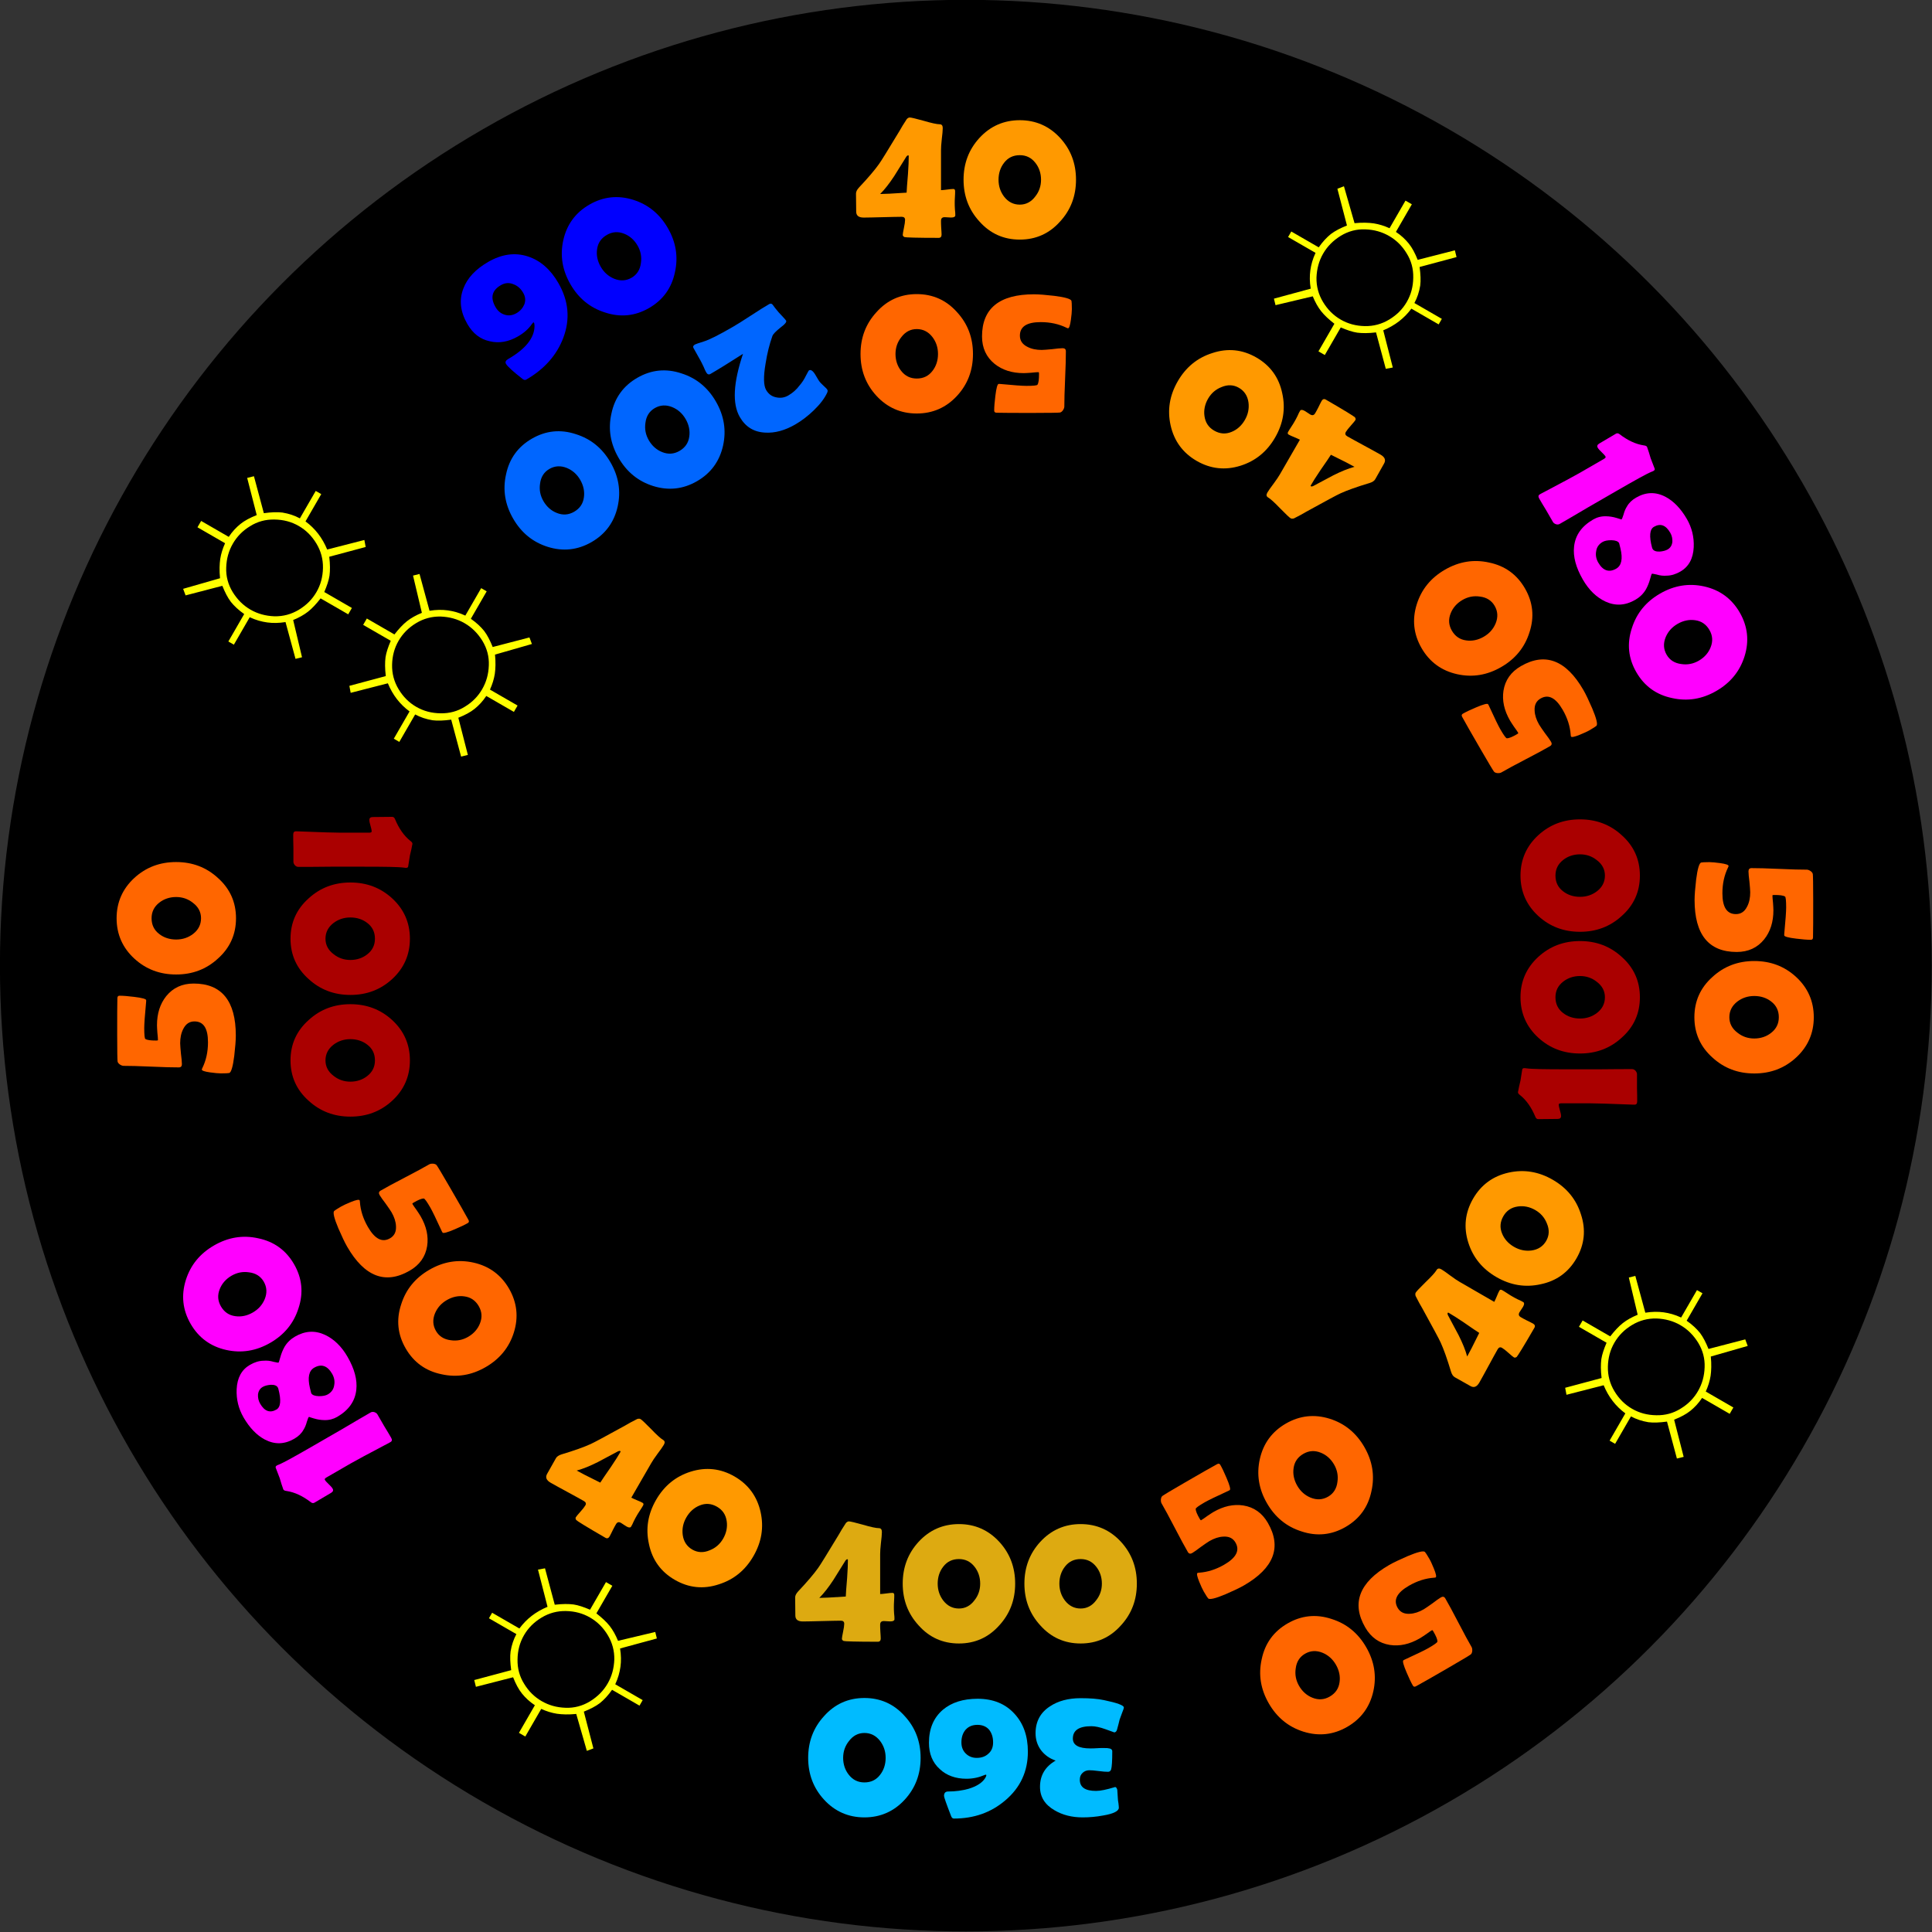<?xml version="1.0" encoding="UTF-8" standalone="no"?>
<!DOCTYPE svg PUBLIC "-//W3C//DTD SVG 1.1//EN" "http://www.w3.org/Graphics/SVG/1.1/DTD/svg11.dtd">
<svg width="100%" height="100%" viewBox="0 0 2000 2000" version="1.1" xmlns="http://www.w3.org/2000/svg" xmlns:xlink="http://www.w3.org/1999/xlink" xml:space="preserve" xmlns:serif="http://www.serif.com/" style="fill-rule:evenodd;clip-rule:evenodd;stroke-linejoin:round;stroke-miterlimit:2;">
    <rect x="0" y="0" width="2000" height="2000" fill="#333333" stroke="none"/>
    <g transform="matrix(1.998,0,0,1.987,-635.379,-768.402)">
        <ellipse cx="818.428" cy="889.792" rx="500.452" ry="503.162"/>
    </g>
    <g>
        <g transform="matrix(-0.866,0.5,-0.5,-0.866,1512.63,767.876)">
            <g transform="matrix(200,0,0,200,383.849,749.774)">
                <path d="M0.509,-0.139c-0,0.007 -0.001,0.019 -0.003,0.034c-0.001,0.015 -0.002,0.026 -0.002,0.034c-0,0.008 -0.001,0.066 -0.001,0.074c-0,0.008 -0.005,0.012 -0.016,0.012c-0.004,0 -0.019,-0.003 -0.046,-0.009c-0.03,-0.007 -0.085,-0.01 -0.166,-0.01c-0.025,0 -0.063,0.001 -0.113,0.004c-0.05,0.003 -0.087,0.004 -0.112,0.004c-0.008,0 -0.013,-0.004 -0.014,-0.012c-0.001,-0.011 -0.003,-0.027 -0.007,-0.049c-0.008,-0.033 -0.012,-0.052 -0.012,-0.057c-0,-0.007 0.013,-0.013 0.041,-0.016c0.032,-0.005 0.052,-0.01 0.061,-0.018c0.033,-0.028 0.067,-0.063 0.101,-0.105c0.044,-0.053 0.066,-0.093 0.066,-0.12c0,-0.023 -0.008,-0.043 -0.025,-0.058c-0.017,-0.016 -0.037,-0.024 -0.06,-0.024c-0.026,-0 -0.052,0.005 -0.077,0.016c-0.018,0.006 -0.036,0.015 -0.055,0.028c-0.016,0.01 -0.024,0.015 -0.026,0.015c-0.011,0 -0.017,-0.013 -0.017,-0.039c0,-0.02 -0,-0.035 -0.002,-0.044c-0.001,-0.004 -0.003,-0.013 -0.007,-0.026c-0.004,-0.012 -0.006,-0.02 -0.006,-0.026c-0,-0.004 0.003,-0.008 0.008,-0.012c0.027,-0.019 0.063,-0.034 0.108,-0.045c0.041,-0.01 0.08,-0.015 0.118,-0.015c0.062,-0 0.114,0.014 0.155,0.041c0.05,0.032 0.074,0.077 0.074,0.136c0,0.079 -0.059,0.17 -0.178,0.275c0.084,-0.004 0.15,-0.006 0.198,-0.006c0.01,-0 0.015,0.006 0.015,0.018Z" style="fill:rgb(0,102,255);fill-rule:nonzero;"/>
            </g>
            <g transform="matrix(200,0,0,200,487.267,749.774)">
                <path d="M0.606,-0.295c-0,0.084 -0.027,0.156 -0.082,0.216c-0.056,0.063 -0.126,0.094 -0.209,0.094c-0.083,0 -0.153,-0.031 -0.209,-0.094c-0.055,-0.06 -0.082,-0.132 -0.082,-0.216c-0,-0.084 0.027,-0.156 0.082,-0.216c0.056,-0.061 0.126,-0.092 0.209,-0.092c0.083,-0 0.153,0.031 0.209,0.092c0.055,0.06 0.082,0.132 0.082,0.216Zm-0.181,0c-0,-0.033 -0.01,-0.063 -0.029,-0.087c-0.021,-0.027 -0.048,-0.04 -0.081,-0.04c-0.034,0 -0.061,0.013 -0.081,0.039c-0.019,0.024 -0.029,0.054 -0.029,0.088c0,0.034 0.01,0.063 0.029,0.088c0.021,0.027 0.048,0.041 0.081,0.041c0.032,-0 0.059,-0.014 0.08,-0.042c0.02,-0.025 0.03,-0.054 0.03,-0.087Z" style="fill:rgb(0,102,255);fill-rule:nonzero;"/>
            </g>
            <g transform="matrix(200,0,0,200,613.243,749.774)">
                <path d="M0.606,-0.295c-0,0.084 -0.027,0.156 -0.082,0.216c-0.056,0.063 -0.126,0.094 -0.209,0.094c-0.083,0 -0.153,-0.031 -0.209,-0.094c-0.055,-0.06 -0.082,-0.132 -0.082,-0.216c-0,-0.084 0.027,-0.156 0.082,-0.216c0.056,-0.061 0.126,-0.092 0.209,-0.092c0.083,-0 0.153,0.031 0.209,0.092c0.055,0.06 0.082,0.132 0.082,0.216Zm-0.181,0c-0,-0.033 -0.01,-0.063 -0.029,-0.087c-0.021,-0.027 -0.048,-0.04 -0.081,-0.04c-0.034,0 -0.061,0.013 -0.081,0.039c-0.019,0.024 -0.029,0.054 -0.029,0.088c0,0.034 0.01,0.063 0.029,0.088c0.021,0.027 0.048,0.041 0.081,0.041c0.032,-0 0.059,-0.014 0.08,-0.042c0.02,-0.025 0.03,-0.054 0.03,-0.087Z" style="fill:rgb(0,102,255);fill-rule:nonzero;"/>
            </g>
        </g>
        <g transform="matrix(-0.5,0.866,-0.866,-0.5,1326.86,542.935)">
            <g transform="matrix(200,0,0,200,469.884,749.774)">
                <path d="M0.44,-0.792l0.038,0l-0,0.165c0.033,0.002 0.062,0.009 0.088,0.019c0.026,0.01 0.053,0.027 0.082,0.05l0.142,-0.139l0.025,0.026l-0.14,0.14c0.024,0.031 0.041,0.058 0.051,0.082c0.012,0.032 0.018,0.062 0.019,0.093l0.164,-0l0,0.033l-0.163,0c-0.007,0.062 -0.03,0.118 -0.07,0.17l0.139,0.142l-0.028,0.024l-0.138,-0.138c-0.032,0.024 -0.06,0.04 -0.084,0.05c-0.023,0.009 -0.053,0.015 -0.087,0.019l-0,0.165l-0.038,-0l0,-0.165c-0.036,-0.005 -0.067,-0.012 -0.092,-0.022c-0.025,-0.01 -0.05,-0.025 -0.076,-0.045l-0.144,0.136l-0.024,-0.025l0.139,-0.14c-0.022,-0.027 -0.038,-0.054 -0.049,-0.081c-0.011,-0.027 -0.019,-0.057 -0.022,-0.092l-0.164,0l-0,-0.033l0.164,-0c0.003,-0.035 0.01,-0.065 0.02,-0.091c0.011,-0.026 0.028,-0.052 0.05,-0.08l-0.138,-0.14l0.023,-0.028l0.143,0.138c0.032,-0.023 0.062,-0.039 0.087,-0.049c0.026,-0.01 0.053,-0.016 0.083,-0.019l0,-0.165Zm0.018,0.201c-0.042,-0 -0.083,0.01 -0.124,0.032c-0.04,0.021 -0.071,0.052 -0.093,0.092c-0.022,0.041 -0.033,0.082 -0.033,0.126c-0,0.043 0.011,0.084 0.032,0.124c0.022,0.04 0.053,0.071 0.093,0.093c0.04,0.022 0.081,0.033 0.125,0.033c0.043,0 0.084,-0.011 0.124,-0.033c0.04,-0.022 0.071,-0.053 0.093,-0.093c0.022,-0.04 0.033,-0.081 0.033,-0.124c0,-0.044 -0.011,-0.085 -0.034,-0.126c-0.022,-0.04 -0.053,-0.071 -0.093,-0.092c-0.04,-0.022 -0.081,-0.032 -0.123,-0.032Z" style="fill:rgb(255,255,0);fill-rule:nonzero;"/>
            </g>
        </g>
        <g transform="matrix(1.16743e-16,1,-1,1.16743e-16,1053.51,441.016)">
            <g transform="matrix(200,0,0,200,403.38,749.774)">
                <path d="M0.265,-0.025c0,0.006 -0.003,0.012 -0.008,0.017c-0.006,0.005 -0.012,0.008 -0.018,0.008c-0.016,-0 -0.039,0 -0.071,0c-0.031,0.001 -0.054,0.001 -0.07,0.001c-0.012,-0 -0.018,-0.005 -0.017,-0.016l0,-0.005c0.005,-0.124 0.007,-0.2 0.007,-0.226l-0,-0.145c-0,-0.009 -0.002,-0.014 -0.006,-0.014c-0.007,0 -0.017,0.002 -0.03,0.006c-0.013,0.004 -0.023,0.006 -0.03,0.006c-0.01,-0 -0.015,-0.006 -0.015,-0.018c-0,-0.011 -0.001,-0.089 -0.001,-0.1c-0,-0.007 0.004,-0.012 0.012,-0.015c0.048,-0.02 0.086,-0.046 0.113,-0.08c0.005,-0.007 0.01,-0.01 0.014,-0.01c0.001,-0 0.003,0 0.006,0.001c0.012,0.002 0.031,0.006 0.055,0.012c0.013,0.002 0.032,0.005 0.057,0.009c0.005,0.001 0.007,0.005 0.007,0.011c0,0.001 -0,0.005 -0.001,0.01c-0.004,0.028 -0.005,0.099 -0.005,0.21c-0,0.038 -0,0.094 0,0.169c0.001,0.075 0.001,0.132 0.001,0.169Z" style="fill:rgb(170,0,0);fill-rule:nonzero;"/>
            </g>
            <g transform="matrix(200,0,0,200,467.736,749.774)">
                <path d="M0.606,-0.295c-0,0.084 -0.027,0.156 -0.082,0.216c-0.056,0.063 -0.126,0.094 -0.209,0.094c-0.083,0 -0.153,-0.031 -0.209,-0.094c-0.055,-0.06 -0.082,-0.132 -0.082,-0.216c-0,-0.084 0.027,-0.156 0.082,-0.216c0.056,-0.061 0.126,-0.092 0.209,-0.092c0.083,-0 0.153,0.031 0.209,0.092c0.055,0.06 0.082,0.132 0.082,0.216Zm-0.181,0c-0,-0.033 -0.01,-0.063 -0.029,-0.087c-0.021,-0.027 -0.048,-0.04 -0.081,-0.04c-0.034,0 -0.061,0.013 -0.081,0.039c-0.019,0.024 -0.029,0.054 -0.029,0.088c0,0.034 0.01,0.063 0.029,0.088c0.021,0.027 0.048,0.041 0.081,0.041c0.032,-0 0.059,-0.014 0.08,-0.042c0.02,-0.025 0.03,-0.054 0.03,-0.087Z" style="fill:rgb(170,0,0);fill-rule:nonzero;"/>
            </g>
            <g transform="matrix(200,0,0,200,593.712,749.774)">
                <path d="M0.606,-0.295c-0,0.084 -0.027,0.156 -0.082,0.216c-0.056,0.063 -0.126,0.094 -0.209,0.094c-0.083,0 -0.153,-0.031 -0.209,-0.094c-0.055,-0.06 -0.082,-0.132 -0.082,-0.216c-0,-0.084 0.027,-0.156 0.082,-0.216c0.056,-0.061 0.126,-0.092 0.209,-0.092c0.083,-0 0.153,0.031 0.209,0.092c0.055,0.06 0.082,0.132 0.082,0.216Zm-0.181,0c-0,-0.033 -0.01,-0.063 -0.029,-0.087c-0.021,-0.027 -0.048,-0.04 -0.081,-0.04c-0.034,0 -0.061,0.013 -0.081,0.039c-0.019,0.024 -0.029,0.054 -0.029,0.088c0,0.034 0.01,0.063 0.029,0.088c0.021,0.027 0.048,0.041 0.081,0.041c0.032,-0 0.059,-0.014 0.08,-0.042c0.02,-0.025 0.03,-0.054 0.03,-0.087Z" style="fill:rgb(170,0,0);fill-rule:nonzero;"/>
            </g>
        </g>
        <g transform="matrix(0.5,0.866,-0.866,0.5,765.814,489.429)">
            <g transform="matrix(200,0,0,200,448.058,749.774)">
                <path d="M0.482,-0.204c-0,0.145 -0.09,0.218 -0.269,0.218c-0.026,0 -0.061,-0.003 -0.105,-0.008c-0.056,-0.007 -0.086,-0.016 -0.089,-0.026c-0.001,-0.004 -0.002,-0.019 -0.002,-0.043c0,-0.014 0.002,-0.032 0.005,-0.055c0.004,-0.029 0.009,-0.044 0.015,-0.044c0.001,-0 0.004,0.001 0.008,0.003c0.039,0.019 0.083,0.029 0.133,0.029c0.072,0 0.108,-0.023 0.108,-0.07c0,-0.026 -0.013,-0.045 -0.039,-0.058c-0.021,-0.011 -0.046,-0.016 -0.074,-0.016c-0.012,0 -0.03,0.002 -0.054,0.004c-0.024,0.003 -0.042,0.005 -0.054,0.005c-0.011,-0 -0.017,-0.005 -0.017,-0.016c-0,-0.031 0.001,-0.079 0.004,-0.143c0.003,-0.064 0.004,-0.112 0.004,-0.143c0,-0.006 0.003,-0.013 0.007,-0.019c0.005,-0.007 0.01,-0.011 0.016,-0.012c0.007,-0.001 0.053,-0.002 0.136,-0.002c0.095,-0 0.158,0 0.191,0.001c0.009,0 0.013,0.004 0.013,0.011c-0,0.019 -0.002,0.044 -0.006,0.076c-0.005,0.042 -0.011,0.062 -0.017,0.062l-0.006,-0c-0.073,-0.007 -0.119,-0.01 -0.138,-0.01c-0.035,0 -0.055,0.002 -0.057,0.006c-0.006,0.01 -0.008,0.028 -0.008,0.055c-0,0.004 0,0.008 0.002,0.01c0.008,-0 0.021,-0.001 0.039,-0.003c0.016,-0.001 0.029,-0.002 0.038,-0.002c0.061,-0 0.111,0.016 0.151,0.048c0.043,0.035 0.065,0.082 0.065,0.142Z" style="fill:rgb(255,102,0);fill-rule:nonzero;"/>
            </g>
            <g transform="matrix(200,0,0,200,549.034,749.774)">
                <path d="M0.606,-0.295c-0,0.084 -0.027,0.156 -0.082,0.216c-0.056,0.063 -0.126,0.094 -0.209,0.094c-0.083,0 -0.153,-0.031 -0.209,-0.094c-0.055,-0.06 -0.082,-0.132 -0.082,-0.216c-0,-0.084 0.027,-0.156 0.082,-0.216c0.056,-0.061 0.126,-0.092 0.209,-0.092c0.083,-0 0.153,0.031 0.209,0.092c0.055,0.06 0.082,0.132 0.082,0.216Zm-0.181,0c-0,-0.033 -0.01,-0.063 -0.029,-0.087c-0.021,-0.027 -0.048,-0.04 -0.081,-0.04c-0.034,0 -0.061,0.013 -0.081,0.039c-0.019,0.024 -0.029,0.054 -0.029,0.088c0,0.034 0.01,0.063 0.029,0.088c0.021,0.027 0.048,0.041 0.081,0.041c0.032,-0 0.059,-0.014 0.08,-0.042c0.02,-0.025 0.03,-0.054 0.03,-0.087Z" style="fill:rgb(255,102,0);fill-rule:nonzero;"/>
            </g>
        </g>
        <g transform="matrix(0.866,0.5,-0.5,0.866,540.872,675.202)">
            <g transform="matrix(200,0,0,200,443.37,749.774)">
                <path d="M0.533,-0.11c0,0.005 -0.004,0.008 -0.012,0.01c-0.006,0.001 -0.014,0.001 -0.024,0c-0.015,-0.001 -0.021,-0.001 -0.019,-0.001c-0.013,-0 -0.019,0.006 -0.019,0.019c-0,0.008 0,0.02 0.001,0.035c0.001,0.016 0.002,0.028 0.002,0.036c-0,0.011 -0.005,0.017 -0.015,0.017c-0.113,-0 -0.172,-0.002 -0.177,-0.004c-0.006,-0.003 -0.009,-0.007 -0.009,-0.011c-0,-0.005 0.002,-0.017 0.006,-0.036c0.004,-0.019 0.006,-0.033 0.006,-0.042c-0,-0.011 -0.006,-0.016 -0.018,-0.016c-0.022,-0 -0.055,0.001 -0.098,0.002c-0.043,0.001 -0.076,0.002 -0.098,0.002c-0.026,-0 -0.039,-0.01 -0.039,-0.031c0,-0.01 -0.001,-0.083 -0.001,-0.093c0,-0.01 0.005,-0.02 0.015,-0.031c0.048,-0.051 0.082,-0.091 0.104,-0.122c0.011,-0.015 0.046,-0.072 0.106,-0.171c0.008,-0.015 0.021,-0.036 0.038,-0.062c0.005,-0.005 0.01,-0.008 0.015,-0.008c0.008,-0 0.032,0.006 0.072,0.017c0.041,0.012 0.069,0.018 0.083,0.018c0.011,-0 0.016,0.007 0.016,0.02c-0,0.013 -0.002,0.032 -0.005,0.057c-0.003,0.026 -0.004,0.045 -0.004,0.058l-0,0.206c0.006,-0 0.017,-0.001 0.032,-0.003c0.014,-0.002 0.024,-0.003 0.032,-0.003c0.006,-0 0.009,0.004 0.009,0.011c0,0.007 -0,0.017 -0.001,0.031c-0.001,0.014 -0.001,0.024 -0.001,0.031c-0,0.007 0,0.018 0.001,0.032c0.002,0.014 0.002,0.025 0.002,0.032Zm-0.241,-0.308c-0,-0.002 -0.001,-0.003 -0.003,-0.003c-0.003,-0 -0.006,0.002 -0.009,0.006c-0.021,0.033 -0.042,0.067 -0.063,0.101c-0.025,0.038 -0.049,0.069 -0.073,0.093c0.018,-0 0.064,-0.002 0.137,-0.007c0,-0.013 0.003,-0.045 0.007,-0.096c0.003,-0.041 0.004,-0.072 0.004,-0.094Z" style="fill:rgb(255,153,0);fill-rule:nonzero;"/>
            </g>
            <g transform="matrix(200,0,0,200,553.722,749.774)">
                <path d="M0.606,-0.295c-0,0.084 -0.027,0.156 -0.082,0.216c-0.056,0.063 -0.126,0.094 -0.209,0.094c-0.083,0 -0.153,-0.031 -0.209,-0.094c-0.055,-0.06 -0.082,-0.132 -0.082,-0.216c-0,-0.084 0.027,-0.156 0.082,-0.216c0.056,-0.061 0.126,-0.092 0.209,-0.092c0.083,-0 0.153,0.031 0.209,0.092c0.055,0.06 0.082,0.132 0.082,0.216Zm-0.181,0c-0,-0.033 -0.01,-0.063 -0.029,-0.087c-0.021,-0.027 -0.048,-0.04 -0.081,-0.04c-0.034,0 -0.061,0.013 -0.081,0.039c-0.019,0.024 -0.029,0.054 -0.029,0.088c0,0.034 0.01,0.063 0.029,0.088c0.021,0.027 0.048,0.041 0.081,0.041c0.032,-0 0.059,-0.014 0.08,-0.042c0.02,-0.025 0.03,-0.054 0.03,-0.087Z" style="fill:rgb(255,153,0);fill-rule:nonzero;"/>
            </g>
        </g>
        <g transform="matrix(1,-5.55112e-17,5.55112e-17,1,438.954,948.557)">
            <g transform="matrix(200,0,0,200,380.382,749.774)">
                <path d="M0.533,-0.11c0,0.005 -0.004,0.008 -0.012,0.01c-0.006,0.001 -0.014,0.001 -0.024,0c-0.015,-0.001 -0.021,-0.001 -0.019,-0.001c-0.013,-0 -0.019,0.006 -0.019,0.019c-0,0.008 0,0.02 0.001,0.035c0.001,0.016 0.002,0.028 0.002,0.036c-0,0.011 -0.005,0.017 -0.015,0.017c-0.113,-0 -0.172,-0.002 -0.177,-0.004c-0.006,-0.003 -0.009,-0.007 -0.009,-0.011c-0,-0.005 0.002,-0.017 0.006,-0.036c0.004,-0.019 0.006,-0.033 0.006,-0.042c-0,-0.011 -0.006,-0.016 -0.018,-0.016c-0.022,-0 -0.055,0.001 -0.098,0.002c-0.043,0.001 -0.076,0.002 -0.098,0.002c-0.026,-0 -0.039,-0.01 -0.039,-0.031c0,-0.01 -0.001,-0.083 -0.001,-0.093c0,-0.01 0.005,-0.02 0.015,-0.031c0.048,-0.051 0.082,-0.091 0.104,-0.122c0.011,-0.015 0.046,-0.072 0.106,-0.171c0.008,-0.015 0.021,-0.036 0.038,-0.062c0.005,-0.005 0.01,-0.008 0.015,-0.008c0.008,-0 0.032,0.006 0.072,0.017c0.041,0.012 0.069,0.018 0.083,0.018c0.011,-0 0.016,0.007 0.016,0.02c-0,0.013 -0.002,0.032 -0.005,0.057c-0.003,0.026 -0.004,0.045 -0.004,0.058l-0,0.206c0.006,-0 0.017,-0.001 0.032,-0.003c0.014,-0.002 0.024,-0.003 0.032,-0.003c0.006,-0 0.009,0.004 0.009,0.011c0,0.007 -0,0.017 -0.001,0.031c-0.001,0.014 -0.001,0.024 -0.001,0.031c-0,0.007 0,0.018 0.001,0.032c0.002,0.014 0.002,0.025 0.002,0.032Zm-0.241,-0.308c-0,-0.002 -0.001,-0.003 -0.003,-0.003c-0.003,-0 -0.006,0.002 -0.009,0.006c-0.021,0.033 -0.042,0.067 -0.063,0.101c-0.025,0.038 -0.049,0.069 -0.073,0.093c0.018,-0 0.064,-0.002 0.137,-0.007c0,-0.013 0.003,-0.045 0.007,-0.096c0.003,-0.041 0.004,-0.072 0.004,-0.094Z" style="fill:rgb(221,170,17);fill-rule:nonzero;"/>
            </g>
            <g transform="matrix(200,0,0,200,490.734,749.774)">
                <path d="M0.606,-0.295c-0,0.084 -0.027,0.156 -0.082,0.216c-0.056,0.063 -0.126,0.094 -0.209,0.094c-0.083,0 -0.153,-0.031 -0.209,-0.094c-0.055,-0.06 -0.082,-0.132 -0.082,-0.216c-0,-0.084 0.027,-0.156 0.082,-0.216c0.056,-0.061 0.126,-0.092 0.209,-0.092c0.083,-0 0.153,0.031 0.209,0.092c0.055,0.06 0.082,0.132 0.082,0.216Zm-0.181,0c-0,-0.033 -0.01,-0.063 -0.029,-0.087c-0.021,-0.027 -0.048,-0.04 -0.081,-0.04c-0.034,0 -0.061,0.013 -0.081,0.039c-0.019,0.024 -0.029,0.054 -0.029,0.088c0,0.034 0.01,0.063 0.029,0.088c0.021,0.027 0.048,0.041 0.081,0.041c0.032,-0 0.059,-0.014 0.08,-0.042c0.02,-0.025 0.03,-0.054 0.03,-0.087Z" style="fill:rgb(221,170,17);fill-rule:nonzero;"/>
            </g>
            <g transform="matrix(200,0,0,200,616.71,749.774)">
                <path d="M0.606,-0.295c-0,0.084 -0.027,0.156 -0.082,0.216c-0.056,0.063 -0.126,0.094 -0.209,0.094c-0.083,0 -0.153,-0.031 -0.209,-0.094c-0.055,-0.06 -0.082,-0.132 -0.082,-0.216c-0,-0.084 0.027,-0.156 0.082,-0.216c0.056,-0.061 0.126,-0.092 0.209,-0.092c0.083,-0 0.153,0.031 0.209,0.092c0.055,0.06 0.082,0.132 0.082,0.216Zm-0.181,0c-0,-0.033 -0.01,-0.063 -0.029,-0.087c-0.021,-0.027 -0.048,-0.04 -0.081,-0.04c-0.034,0 -0.061,0.013 -0.081,0.039c-0.019,0.024 -0.029,0.054 -0.029,0.088c0,0.034 0.01,0.063 0.029,0.088c0.021,0.027 0.048,0.041 0.081,0.041c0.032,-0 0.059,-0.014 0.08,-0.042c0.02,-0.025 0.03,-0.054 0.03,-0.087Z" style="fill:rgb(221,170,17);fill-rule:nonzero;"/>
            </g>
        </g>
        <g transform="matrix(0.866,-0.5,0.5,0.866,486.537,1234.81)">
            <g transform="matrix(200,0,0,200,448.058,749.774)">
                <path d="M0.482,-0.204c-0,0.145 -0.09,0.218 -0.269,0.218c-0.026,0 -0.061,-0.003 -0.105,-0.008c-0.056,-0.007 -0.086,-0.016 -0.089,-0.026c-0.001,-0.004 -0.002,-0.019 -0.002,-0.043c0,-0.014 0.002,-0.032 0.005,-0.055c0.004,-0.029 0.009,-0.044 0.015,-0.044c0.001,-0 0.004,0.001 0.008,0.003c0.039,0.019 0.083,0.029 0.133,0.029c0.072,0 0.108,-0.023 0.108,-0.07c0,-0.026 -0.013,-0.045 -0.039,-0.058c-0.021,-0.011 -0.046,-0.016 -0.074,-0.016c-0.012,0 -0.03,0.002 -0.054,0.004c-0.024,0.003 -0.042,0.005 -0.054,0.005c-0.011,-0 -0.017,-0.005 -0.017,-0.016c-0,-0.031 0.001,-0.079 0.004,-0.143c0.003,-0.064 0.004,-0.112 0.004,-0.143c0,-0.006 0.003,-0.013 0.007,-0.019c0.005,-0.007 0.01,-0.011 0.016,-0.012c0.007,-0.001 0.053,-0.002 0.136,-0.002c0.095,-0 0.158,0 0.191,0.001c0.009,0 0.013,0.004 0.013,0.011c-0,0.019 -0.002,0.044 -0.006,0.076c-0.005,0.042 -0.011,0.062 -0.017,0.062l-0.006,-0c-0.073,-0.007 -0.119,-0.01 -0.138,-0.01c-0.035,0 -0.055,0.002 -0.057,0.006c-0.006,0.01 -0.008,0.028 -0.008,0.055c-0,0.004 0,0.008 0.002,0.01c0.008,-0 0.021,-0.001 0.039,-0.003c0.016,-0.001 0.029,-0.002 0.038,-0.002c0.061,-0 0.111,0.016 0.151,0.048c0.043,0.035 0.065,0.082 0.065,0.142Z" style="fill:rgb(255,102,0);fill-rule:nonzero;"/>
            </g>
            <g transform="matrix(200,0,0,200,549.034,749.774)">
                <path d="M0.606,-0.295c-0,0.084 -0.027,0.156 -0.082,0.216c-0.056,0.063 -0.126,0.094 -0.209,0.094c-0.083,0 -0.153,-0.031 -0.209,-0.094c-0.055,-0.06 -0.082,-0.132 -0.082,-0.216c-0,-0.084 0.027,-0.156 0.082,-0.216c0.056,-0.061 0.126,-0.092 0.209,-0.092c0.083,-0 0.153,0.031 0.209,0.092c0.055,0.06 0.082,0.132 0.082,0.216Zm-0.181,0c-0,-0.033 -0.01,-0.063 -0.029,-0.087c-0.021,-0.027 -0.048,-0.04 -0.081,-0.04c-0.034,0 -0.061,0.013 -0.081,0.039c-0.019,0.024 -0.029,0.054 -0.029,0.088c0,0.034 0.01,0.063 0.029,0.088c0.021,0.027 0.048,0.041 0.081,0.041c0.032,-0 0.059,-0.014 0.08,-0.042c0.02,-0.025 0.03,-0.054 0.03,-0.087Z" style="fill:rgb(255,102,0);fill-rule:nonzero;"/>
            </g>
        </g>
        <g transform="matrix(0.5,-0.866,0.866,0.5,671.702,1460.36)">
            <g transform="matrix(200,0,0,200,443.37,749.774)">
                <path d="M0.533,-0.11c0,0.005 -0.004,0.008 -0.012,0.01c-0.006,0.001 -0.014,0.001 -0.024,0c-0.015,-0.001 -0.021,-0.001 -0.019,-0.001c-0.013,-0 -0.019,0.006 -0.019,0.019c-0,0.008 0,0.02 0.001,0.035c0.001,0.016 0.002,0.028 0.002,0.036c-0,0.011 -0.005,0.017 -0.015,0.017c-0.113,-0 -0.172,-0.002 -0.177,-0.004c-0.006,-0.003 -0.009,-0.007 -0.009,-0.011c-0,-0.005 0.002,-0.017 0.006,-0.036c0.004,-0.019 0.006,-0.033 0.006,-0.042c-0,-0.011 -0.006,-0.016 -0.018,-0.016c-0.022,-0 -0.055,0.001 -0.098,0.002c-0.043,0.001 -0.076,0.002 -0.098,0.002c-0.026,-0 -0.039,-0.01 -0.039,-0.031c0,-0.01 -0.001,-0.083 -0.001,-0.093c0,-0.01 0.005,-0.02 0.015,-0.031c0.048,-0.051 0.082,-0.091 0.104,-0.122c0.011,-0.015 0.046,-0.072 0.106,-0.171c0.008,-0.015 0.021,-0.036 0.038,-0.062c0.005,-0.005 0.01,-0.008 0.015,-0.008c0.008,-0 0.032,0.006 0.072,0.017c0.041,0.012 0.069,0.018 0.083,0.018c0.011,-0 0.016,0.007 0.016,0.02c-0,0.013 -0.002,0.032 -0.005,0.057c-0.003,0.026 -0.004,0.045 -0.004,0.058l-0,0.206c0.006,-0 0.017,-0.001 0.032,-0.003c0.014,-0.002 0.024,-0.003 0.032,-0.003c0.006,-0 0.009,0.004 0.009,0.011c0,0.007 -0,0.017 -0.001,0.031c-0.001,0.014 -0.001,0.024 -0.001,0.031c-0,0.007 0,0.018 0.001,0.032c0.002,0.014 0.002,0.025 0.002,0.032Zm-0.241,-0.308c-0,-0.002 -0.001,-0.003 -0.003,-0.003c-0.003,-0 -0.006,0.002 -0.009,0.006c-0.021,0.033 -0.042,0.067 -0.063,0.101c-0.025,0.038 -0.049,0.069 -0.073,0.093c0.018,-0 0.064,-0.002 0.137,-0.007c0,-0.013 0.003,-0.045 0.007,-0.096c0.003,-0.041 0.004,-0.072 0.004,-0.094Z" style="fill:rgb(255,153,0);fill-rule:nonzero;"/>
            </g>
            <g transform="matrix(200,0,0,200,553.722,749.774)">
                <path d="M0.606,-0.295c-0,0.084 -0.027,0.156 -0.082,0.216c-0.056,0.063 -0.126,0.094 -0.209,0.094c-0.083,0 -0.153,-0.031 -0.209,-0.094c-0.055,-0.06 -0.082,-0.132 -0.082,-0.216c-0,-0.084 0.027,-0.156 0.082,-0.216c0.056,-0.061 0.126,-0.092 0.209,-0.092c0.083,-0 0.153,0.031 0.209,0.092c0.055,0.06 0.082,0.132 0.082,0.216Zm-0.181,0c-0,-0.033 -0.01,-0.063 -0.029,-0.087c-0.021,-0.027 -0.048,-0.04 -0.081,-0.04c-0.034,0 -0.061,0.013 -0.081,0.039c-0.019,0.024 -0.029,0.054 -0.029,0.088c0,0.034 0.01,0.063 0.029,0.088c0.021,0.027 0.048,0.041 0.081,0.041c0.032,-0 0.059,-0.014 0.08,-0.042c0.02,-0.025 0.03,-0.054 0.03,-0.087Z" style="fill:rgb(255,153,0);fill-rule:nonzero;"/>
            </g>
        </g>
        <g transform="matrix(6.12323e-17,-1,1,6.12323e-17,944.835,1563.11)">
            <g transform="matrix(200,0,0,200,403.38,749.774)">
                <path d="M0.265,-0.025c0,0.006 -0.003,0.012 -0.008,0.017c-0.006,0.005 -0.012,0.008 -0.018,0.008c-0.016,-0 -0.039,0 -0.071,0c-0.031,0.001 -0.054,0.001 -0.07,0.001c-0.012,-0 -0.018,-0.005 -0.017,-0.016l0,-0.005c0.005,-0.124 0.007,-0.2 0.007,-0.226l-0,-0.145c-0,-0.009 -0.002,-0.014 -0.006,-0.014c-0.007,0 -0.017,0.002 -0.03,0.006c-0.013,0.004 -0.023,0.006 -0.03,0.006c-0.01,-0 -0.015,-0.006 -0.015,-0.018c-0,-0.011 -0.001,-0.089 -0.001,-0.1c-0,-0.007 0.004,-0.012 0.012,-0.015c0.048,-0.02 0.086,-0.046 0.113,-0.08c0.005,-0.007 0.01,-0.01 0.014,-0.01c0.001,-0 0.003,0 0.006,0.001c0.012,0.002 0.031,0.006 0.055,0.012c0.013,0.002 0.032,0.005 0.057,0.009c0.005,0.001 0.007,0.005 0.007,0.011c0,0.001 -0,0.005 -0.001,0.01c-0.004,0.028 -0.005,0.099 -0.005,0.21c-0,0.038 -0,0.094 0,0.169c0.001,0.075 0.001,0.132 0.001,0.169Z" style="fill:rgb(170,0,0);fill-rule:nonzero;"/>
            </g>
            <g transform="matrix(200,0,0,200,467.736,749.774)">
                <path d="M0.606,-0.295c-0,0.084 -0.027,0.156 -0.082,0.216c-0.056,0.063 -0.126,0.094 -0.209,0.094c-0.083,0 -0.153,-0.031 -0.209,-0.094c-0.055,-0.06 -0.082,-0.132 -0.082,-0.216c-0,-0.084 0.027,-0.156 0.082,-0.216c0.056,-0.061 0.126,-0.092 0.209,-0.092c0.083,-0 0.153,0.031 0.209,0.092c0.055,0.06 0.082,0.132 0.082,0.216Zm-0.181,0c-0,-0.033 -0.01,-0.063 -0.029,-0.087c-0.021,-0.027 -0.048,-0.04 -0.081,-0.04c-0.034,0 -0.061,0.013 -0.081,0.039c-0.019,0.024 -0.029,0.054 -0.029,0.088c0,0.034 0.01,0.063 0.029,0.088c0.021,0.027 0.048,0.041 0.081,0.041c0.032,-0 0.059,-0.014 0.08,-0.042c0.02,-0.025 0.03,-0.054 0.03,-0.087Z" style="fill:rgb(170,0,0);fill-rule:nonzero;"/>
            </g>
            <g transform="matrix(200,0,0,200,593.712,749.774)">
                <path d="M0.606,-0.295c-0,0.084 -0.027,0.156 -0.082,0.216c-0.056,0.063 -0.126,0.094 -0.209,0.094c-0.083,0 -0.153,-0.031 -0.209,-0.094c-0.055,-0.06 -0.082,-0.132 -0.082,-0.216c-0,-0.084 0.027,-0.156 0.082,-0.216c0.056,-0.061 0.126,-0.092 0.209,-0.092c0.083,-0 0.153,0.031 0.209,0.092c0.055,0.06 0.082,0.132 0.082,0.216Zm-0.181,0c-0,-0.033 -0.01,-0.063 -0.029,-0.087c-0.021,-0.027 -0.048,-0.04 -0.081,-0.04c-0.034,0 -0.061,0.013 -0.081,0.039c-0.019,0.024 -0.029,0.054 -0.029,0.088c0,0.034 0.01,0.063 0.029,0.088c0.021,0.027 0.048,0.041 0.081,0.041c0.032,-0 0.059,-0.014 0.08,-0.042c0.02,-0.025 0.03,-0.054 0.03,-0.087Z" style="fill:rgb(170,0,0);fill-rule:nonzero;"/>
            </g>
        </g>
        <g transform="matrix(-0.5,-0.866,0.866,-0.5,1232.75,1515.53)">
            <g transform="matrix(200,0,0,200,448.058,749.774)">
                <path d="M0.482,-0.204c-0,0.145 -0.09,0.218 -0.269,0.218c-0.026,0 -0.061,-0.003 -0.105,-0.008c-0.056,-0.007 -0.086,-0.016 -0.089,-0.026c-0.001,-0.004 -0.002,-0.019 -0.002,-0.043c0,-0.014 0.002,-0.032 0.005,-0.055c0.004,-0.029 0.009,-0.044 0.015,-0.044c0.001,-0 0.004,0.001 0.008,0.003c0.039,0.019 0.083,0.029 0.133,0.029c0.072,0 0.108,-0.023 0.108,-0.07c0,-0.026 -0.013,-0.045 -0.039,-0.058c-0.021,-0.011 -0.046,-0.016 -0.074,-0.016c-0.012,0 -0.03,0.002 -0.054,0.004c-0.024,0.003 -0.042,0.005 -0.054,0.005c-0.011,-0 -0.017,-0.005 -0.017,-0.016c-0,-0.031 0.001,-0.079 0.004,-0.143c0.003,-0.064 0.004,-0.112 0.004,-0.143c0,-0.006 0.003,-0.013 0.007,-0.019c0.005,-0.007 0.01,-0.011 0.016,-0.012c0.007,-0.001 0.053,-0.002 0.136,-0.002c0.095,-0 0.158,0 0.191,0.001c0.009,0 0.013,0.004 0.013,0.011c-0,0.019 -0.002,0.044 -0.006,0.076c-0.005,0.042 -0.011,0.062 -0.017,0.062l-0.006,-0c-0.073,-0.007 -0.119,-0.01 -0.138,-0.01c-0.035,0 -0.055,0.002 -0.057,0.006c-0.006,0.01 -0.008,0.028 -0.008,0.055c-0,0.004 0,0.008 0.002,0.01c0.008,-0 0.021,-0.001 0.039,-0.003c0.016,-0.001 0.029,-0.002 0.038,-0.002c0.061,-0 0.111,0.016 0.151,0.048c0.043,0.035 0.065,0.082 0.065,0.142Z" style="fill:rgb(255,102,0);fill-rule:nonzero;"/>
            </g>
            <g transform="matrix(200,0,0,200,549.034,749.774)">
                <path d="M0.606,-0.295c-0,0.084 -0.027,0.156 -0.082,0.216c-0.056,0.063 -0.126,0.094 -0.209,0.094c-0.083,0 -0.153,-0.031 -0.209,-0.094c-0.055,-0.06 -0.082,-0.132 -0.082,-0.216c-0,-0.084 0.027,-0.156 0.082,-0.216c0.056,-0.061 0.126,-0.092 0.209,-0.092c0.083,-0 0.153,0.031 0.209,0.092c0.055,0.06 0.082,0.132 0.082,0.216Zm-0.181,0c-0,-0.033 -0.01,-0.063 -0.029,-0.087c-0.021,-0.027 -0.048,-0.04 -0.081,-0.04c-0.034,0 -0.061,0.013 -0.081,0.039c-0.019,0.024 -0.029,0.054 -0.029,0.088c0,0.034 0.01,0.063 0.029,0.088c0.021,0.027 0.048,0.041 0.081,0.041c0.032,-0 0.059,-0.014 0.08,-0.042c0.02,-0.025 0.03,-0.054 0.03,-0.087Z" style="fill:rgb(255,102,0);fill-rule:nonzero;"/>
            </g>
        </g>
        <g transform="matrix(-0.866,-0.5,0.5,-0.866,1458.3,1330.36)">
            <g transform="matrix(200,0,0,200,443.37,749.774)">
                <path d="M0.533,-0.11c0,0.005 -0.004,0.008 -0.012,0.01c-0.006,0.001 -0.014,0.001 -0.024,0c-0.015,-0.001 -0.021,-0.001 -0.019,-0.001c-0.013,-0 -0.019,0.006 -0.019,0.019c-0,0.008 0,0.02 0.001,0.035c0.001,0.016 0.002,0.028 0.002,0.036c-0,0.011 -0.005,0.017 -0.015,0.017c-0.113,-0 -0.172,-0.002 -0.177,-0.004c-0.006,-0.003 -0.009,-0.007 -0.009,-0.011c-0,-0.005 0.002,-0.017 0.006,-0.036c0.004,-0.019 0.006,-0.033 0.006,-0.042c-0,-0.011 -0.006,-0.016 -0.018,-0.016c-0.022,-0 -0.055,0.001 -0.098,0.002c-0.043,0.001 -0.076,0.002 -0.098,0.002c-0.026,-0 -0.039,-0.01 -0.039,-0.031c0,-0.01 -0.001,-0.083 -0.001,-0.093c0,-0.01 0.005,-0.02 0.015,-0.031c0.048,-0.051 0.082,-0.091 0.104,-0.122c0.011,-0.015 0.046,-0.072 0.106,-0.171c0.008,-0.015 0.021,-0.036 0.038,-0.062c0.005,-0.005 0.01,-0.008 0.015,-0.008c0.008,-0 0.032,0.006 0.072,0.017c0.041,0.012 0.069,0.018 0.083,0.018c0.011,-0 0.016,0.007 0.016,0.02c-0,0.013 -0.002,0.032 -0.005,0.057c-0.003,0.026 -0.004,0.045 -0.004,0.058l-0,0.206c0.006,-0 0.017,-0.001 0.032,-0.003c0.014,-0.002 0.024,-0.003 0.032,-0.003c0.006,-0 0.009,0.004 0.009,0.011c0,0.007 -0,0.017 -0.001,0.031c-0.001,0.014 -0.001,0.024 -0.001,0.031c-0,0.007 0,0.018 0.001,0.032c0.002,0.014 0.002,0.025 0.002,0.032Zm-0.241,-0.308c-0,-0.002 -0.001,-0.003 -0.003,-0.003c-0.003,-0 -0.006,0.002 -0.009,0.006c-0.021,0.033 -0.042,0.067 -0.063,0.101c-0.025,0.038 -0.049,0.069 -0.073,0.093c0.018,-0 0.064,-0.002 0.137,-0.007c0,-0.013 0.003,-0.045 0.007,-0.096c0.003,-0.041 0.004,-0.072 0.004,-0.094Z" style="fill:rgb(255,153,0);fill-rule:nonzero;"/>
            </g>
            <g transform="matrix(200,0,0,200,553.722,749.774)">
                <path d="M0.606,-0.295c-0,0.084 -0.027,0.156 -0.082,0.216c-0.056,0.063 -0.126,0.094 -0.209,0.094c-0.083,0 -0.153,-0.031 -0.209,-0.094c-0.055,-0.06 -0.082,-0.132 -0.082,-0.216c-0,-0.084 0.027,-0.156 0.082,-0.216c0.056,-0.061 0.126,-0.092 0.209,-0.092c0.083,-0 0.153,0.031 0.209,0.092c0.055,0.06 0.082,0.132 0.082,0.216Zm-0.181,0c-0,-0.033 -0.01,-0.063 -0.029,-0.087c-0.021,-0.027 -0.048,-0.04 -0.081,-0.04c-0.034,0 -0.061,0.013 -0.081,0.039c-0.019,0.024 -0.029,0.054 -0.029,0.088c0,0.034 0.01,0.063 0.029,0.088c0.021,0.027 0.048,0.041 0.081,0.041c0.032,-0 0.059,-0.014 0.08,-0.042c0.02,-0.025 0.03,-0.054 0.03,-0.087Z" style="fill:rgb(255,153,0);fill-rule:nonzero;"/>
            </g>
        </g>
        <g transform="matrix(-1,-1.22465e-16,1.22465e-16,-1,1561.05,1057.23)">
            <g transform="matrix(200,0,0,200,448.058,749.774)">
                <path d="M0.482,-0.204c-0,0.145 -0.09,0.218 -0.269,0.218c-0.026,0 -0.061,-0.003 -0.105,-0.008c-0.056,-0.007 -0.086,-0.016 -0.089,-0.026c-0.001,-0.004 -0.002,-0.019 -0.002,-0.043c0,-0.014 0.002,-0.032 0.005,-0.055c0.004,-0.029 0.009,-0.044 0.015,-0.044c0.001,-0 0.004,0.001 0.008,0.003c0.039,0.019 0.083,0.029 0.133,0.029c0.072,0 0.108,-0.023 0.108,-0.07c0,-0.026 -0.013,-0.045 -0.039,-0.058c-0.021,-0.011 -0.046,-0.016 -0.074,-0.016c-0.012,0 -0.03,0.002 -0.054,0.004c-0.024,0.003 -0.042,0.005 -0.054,0.005c-0.011,-0 -0.017,-0.005 -0.017,-0.016c-0,-0.031 0.001,-0.079 0.004,-0.143c0.003,-0.064 0.004,-0.112 0.004,-0.143c0,-0.006 0.003,-0.013 0.007,-0.019c0.005,-0.007 0.01,-0.011 0.016,-0.012c0.007,-0.001 0.053,-0.002 0.136,-0.002c0.095,-0 0.158,0 0.191,0.001c0.009,0 0.013,0.004 0.013,0.011c-0,0.019 -0.002,0.044 -0.006,0.076c-0.005,0.042 -0.011,0.062 -0.017,0.062l-0.006,-0c-0.073,-0.007 -0.119,-0.01 -0.138,-0.01c-0.035,0 -0.055,0.002 -0.057,0.006c-0.006,0.01 -0.008,0.028 -0.008,0.055c-0,0.004 0,0.008 0.002,0.01c0.008,-0 0.021,-0.001 0.039,-0.003c0.016,-0.001 0.029,-0.002 0.038,-0.002c0.061,-0 0.111,0.016 0.151,0.048c0.043,0.035 0.065,0.082 0.065,0.142Z" style="fill:rgb(255,102,0);fill-rule:nonzero;"/>
            </g>
            <g transform="matrix(200,0,0,200,549.034,749.774)">
                <path d="M0.606,-0.295c-0,0.084 -0.027,0.156 -0.082,0.216c-0.056,0.063 -0.126,0.094 -0.209,0.094c-0.083,0 -0.153,-0.031 -0.209,-0.094c-0.055,-0.06 -0.082,-0.132 -0.082,-0.216c-0,-0.084 0.027,-0.156 0.082,-0.216c0.056,-0.061 0.126,-0.092 0.209,-0.092c0.083,-0 0.153,0.031 0.209,0.092c0.055,0.06 0.082,0.132 0.082,0.216Zm-0.181,0c-0,-0.033 -0.01,-0.063 -0.029,-0.087c-0.021,-0.027 -0.048,-0.04 -0.081,-0.04c-0.034,0 -0.061,0.013 -0.081,0.039c-0.019,0.024 -0.029,0.054 -0.029,0.088c0,0.034 0.01,0.063 0.029,0.088c0.021,0.027 0.048,0.041 0.081,0.041c0.032,-0 0.059,-0.014 0.08,-0.042c0.02,-0.025 0.03,-0.054 0.03,-0.087Z" style="fill:rgb(255,102,0);fill-rule:nonzero;"/>
            </g>
        </g>
    </g>
    <g>
        <g transform="matrix(0.866,-0.5,0.5,0.866,-239.69,-24.028)">
            <g transform="matrix(200,0,0,200,442.052,749.774)">
                <path d="M0.538,-0.332c0,0.107 -0.04,0.193 -0.119,0.258c-0.074,0.061 -0.166,0.092 -0.275,0.092c-0.006,0 -0.012,-0.004 -0.015,-0.013c-0.023,-0.057 -0.035,-0.094 -0.035,-0.11c0,-0.011 0.008,-0.016 0.023,-0.016c0.104,-0 0.172,-0.027 0.203,-0.08c0.004,-0.007 0.006,-0.013 0.006,-0.016c0,-0.002 -0.001,-0.003 -0.003,-0.003c-0.001,0 -0.005,0.002 -0.011,0.004c-0.027,0.013 -0.058,0.019 -0.093,0.019c-0.057,0 -0.103,-0.017 -0.139,-0.051c-0.038,-0.034 -0.056,-0.079 -0.056,-0.136c-0,-0.073 0.025,-0.13 0.074,-0.169c0.045,-0.037 0.105,-0.055 0.18,-0.055c0.081,0 0.145,0.026 0.192,0.078c0.045,0.05 0.068,0.116 0.068,0.198Zm-0.183,-0.047c-0,-0.025 -0.007,-0.046 -0.021,-0.063c-0.015,-0.02 -0.035,-0.029 -0.059,-0.029c-0.054,-0 -0.081,0.028 -0.081,0.085c-0,0.023 0.007,0.042 0.022,0.058c0.014,0.015 0.033,0.023 0.056,0.023c0.023,-0 0.042,-0.007 0.058,-0.019c0.017,-0.014 0.025,-0.032 0.025,-0.055Z" style="fill:rgb(0,0,255);fill-rule:nonzero;"/>
            </g>
            <g transform="matrix(200,0,0,200,555.04,749.774)">
                <path d="M0.606,-0.295c-0,0.084 -0.027,0.156 -0.082,0.216c-0.056,0.063 -0.126,0.094 -0.209,0.094c-0.083,0 -0.153,-0.031 -0.209,-0.094c-0.055,-0.06 -0.082,-0.132 -0.082,-0.216c-0,-0.084 0.027,-0.156 0.082,-0.216c0.056,-0.061 0.126,-0.092 0.209,-0.092c0.083,-0 0.153,0.031 0.209,0.092c0.055,0.06 0.082,0.132 0.082,0.216Zm-0.181,0c-0,-0.033 -0.01,-0.063 -0.029,-0.087c-0.021,-0.027 -0.048,-0.04 -0.081,-0.04c-0.034,0 -0.061,0.013 -0.081,0.039c-0.019,0.024 -0.029,0.054 -0.029,0.088c0,0.034 0.01,0.063 0.029,0.088c0.021,0.027 0.048,0.041 0.081,0.041c0.032,-0 0.059,-0.014 0.08,-0.042c0.02,-0.025 0.03,-0.054 0.03,-0.087Z" style="fill:rgb(0,0,255);fill-rule:nonzero;"/>
            </g>
        </g>
        <g transform="matrix(0.5,-0.866,0.866,0.5,-586.648,733.287)">
            <g transform="matrix(200,0,0,200,469.884,749.774)">
                <path d="M0.44,-0.792l0.038,0l-0,0.165c0.033,0.002 0.062,0.009 0.088,0.019c0.026,0.01 0.053,0.027 0.082,0.05l0.142,-0.139l0.025,0.026l-0.14,0.14c0.024,0.031 0.041,0.058 0.051,0.082c0.012,0.032 0.018,0.062 0.019,0.093l0.164,-0l0,0.033l-0.163,0c-0.007,0.062 -0.03,0.118 -0.07,0.17l0.139,0.142l-0.028,0.024l-0.138,-0.138c-0.032,0.024 -0.06,0.04 -0.084,0.05c-0.023,0.009 -0.053,0.015 -0.087,0.019l-0,0.165l-0.038,-0l0,-0.165c-0.036,-0.005 -0.067,-0.012 -0.092,-0.022c-0.025,-0.01 -0.05,-0.025 -0.076,-0.045l-0.144,0.136l-0.024,-0.025l0.139,-0.14c-0.022,-0.027 -0.038,-0.054 -0.049,-0.081c-0.011,-0.027 -0.019,-0.057 -0.022,-0.092l-0.164,0l-0,-0.033l0.164,-0c0.003,-0.035 0.01,-0.065 0.02,-0.091c0.011,-0.026 0.028,-0.052 0.05,-0.08l-0.138,-0.14l0.023,-0.028l0.143,0.138c0.032,-0.023 0.062,-0.039 0.087,-0.049c0.026,-0.01 0.053,-0.016 0.083,-0.019l0,-0.165Zm0.018,0.201c-0.042,-0 -0.083,0.01 -0.124,0.032c-0.04,0.021 -0.071,0.052 -0.093,0.092c-0.022,0.041 -0.033,0.082 -0.033,0.126c-0,0.043 0.011,0.084 0.032,0.124c0.022,0.04 0.053,0.071 0.093,0.093c0.04,0.022 0.081,0.033 0.125,0.033c0.043,0 0.084,-0.011 0.124,-0.033c0.04,-0.022 0.071,-0.053 0.093,-0.093c0.022,-0.04 0.033,-0.081 0.033,-0.124c0,-0.044 -0.011,-0.085 -0.034,-0.126c-0.022,-0.04 -0.053,-0.071 -0.093,-0.092c-0.04,-0.022 -0.081,-0.032 -0.123,-0.032Z" style="fill:rgb(255,255,0);fill-rule:nonzero;"/>
            </g>
        </g>
        <g transform="matrix(6.12323e-17,-1,1,6.12323e-17,-508.465,1562.62)">
            <g transform="matrix(200,0,0,200,448.058,749.774)">
                <path d="M0.482,-0.204c-0,0.145 -0.09,0.218 -0.269,0.218c-0.026,0 -0.061,-0.003 -0.105,-0.008c-0.056,-0.007 -0.086,-0.016 -0.089,-0.026c-0.001,-0.004 -0.002,-0.019 -0.002,-0.043c0,-0.014 0.002,-0.032 0.005,-0.055c0.004,-0.029 0.009,-0.044 0.015,-0.044c0.001,-0 0.004,0.001 0.008,0.003c0.039,0.019 0.083,0.029 0.133,0.029c0.072,0 0.108,-0.023 0.108,-0.07c0,-0.026 -0.013,-0.045 -0.039,-0.058c-0.021,-0.011 -0.046,-0.016 -0.074,-0.016c-0.012,0 -0.03,0.002 -0.054,0.004c-0.024,0.003 -0.042,0.005 -0.054,0.005c-0.011,-0 -0.017,-0.005 -0.017,-0.016c-0,-0.031 0.001,-0.079 0.004,-0.143c0.003,-0.064 0.004,-0.112 0.004,-0.143c0,-0.006 0.003,-0.013 0.007,-0.019c0.005,-0.007 0.01,-0.011 0.016,-0.012c0.007,-0.001 0.053,-0.002 0.136,-0.002c0.095,-0 0.158,0 0.191,0.001c0.009,0 0.013,0.004 0.013,0.011c-0,0.019 -0.002,0.044 -0.006,0.076c-0.005,0.042 -0.011,0.062 -0.017,0.062l-0.006,-0c-0.073,-0.007 -0.119,-0.01 -0.138,-0.01c-0.035,0 -0.055,0.002 -0.057,0.006c-0.006,0.01 -0.008,0.028 -0.008,0.055c-0,0.004 0,0.008 0.002,0.01c0.008,-0 0.021,-0.001 0.039,-0.003c0.016,-0.001 0.029,-0.002 0.038,-0.002c0.061,-0 0.111,0.016 0.151,0.048c0.043,0.035 0.065,0.082 0.065,0.142Z" style="fill:rgb(255,102,0);fill-rule:nonzero;"/>
            </g>
            <g transform="matrix(200,0,0,200,549.034,749.774)">
                <path d="M0.606,-0.295c-0,0.084 -0.027,0.156 -0.082,0.216c-0.056,0.063 -0.126,0.094 -0.209,0.094c-0.083,0 -0.153,-0.031 -0.209,-0.094c-0.055,-0.06 -0.082,-0.132 -0.082,-0.216c-0,-0.084 0.027,-0.156 0.082,-0.216c0.056,-0.061 0.126,-0.092 0.209,-0.092c0.083,-0 0.153,0.031 0.209,0.092c0.055,0.06 0.082,0.132 0.082,0.216Zm-0.181,0c-0,-0.033 -0.01,-0.063 -0.029,-0.087c-0.021,-0.027 -0.048,-0.04 -0.081,-0.04c-0.034,0 -0.061,0.013 -0.081,0.039c-0.019,0.024 -0.029,0.054 -0.029,0.088c0,0.034 0.01,0.063 0.029,0.088c0.021,0.027 0.048,0.041 0.081,0.041c0.032,-0 0.059,-0.014 0.08,-0.042c0.02,-0.025 0.03,-0.054 0.03,-0.087Z" style="fill:rgb(255,102,0);fill-rule:nonzero;"/>
            </g>
        </g>
        <g transform="matrix(-0.5,-0.866,0.866,-0.5,-26.09,2241.75)">
            <g transform="matrix(200,0,0,200,417.247,749.774)">
                <path d="M0.265,-0.025c0,0.006 -0.003,0.012 -0.008,0.017c-0.006,0.005 -0.012,0.008 -0.018,0.008c-0.016,-0 -0.039,0 -0.071,0c-0.031,0.001 -0.054,0.001 -0.07,0.001c-0.012,-0 -0.018,-0.005 -0.017,-0.016l0,-0.005c0.005,-0.124 0.007,-0.2 0.007,-0.226l-0,-0.145c-0,-0.009 -0.002,-0.014 -0.006,-0.014c-0.007,0 -0.017,0.002 -0.03,0.006c-0.013,0.004 -0.023,0.006 -0.03,0.006c-0.01,-0 -0.015,-0.006 -0.015,-0.018c-0,-0.011 -0.001,-0.089 -0.001,-0.1c-0,-0.007 0.004,-0.012 0.012,-0.015c0.048,-0.02 0.086,-0.046 0.113,-0.08c0.005,-0.007 0.01,-0.01 0.014,-0.01c0.001,-0 0.003,0 0.006,0.001c0.012,0.002 0.031,0.006 0.055,0.012c0.013,0.002 0.032,0.005 0.057,0.009c0.005,0.001 0.007,0.005 0.007,0.011c0,0.001 -0,0.005 -0.001,0.01c-0.004,0.028 -0.005,0.099 -0.005,0.21c-0,0.038 -0,0.094 0,0.169c0.001,0.075 0.001,0.132 0.001,0.169Z" style="fill:rgb(255,0,255);fill-rule:nonzero;"/>
            </g>
            <g transform="matrix(200,0,0,200,481.603,749.774)">
                <path d="M0.479,-0.168c0,0.06 -0.023,0.106 -0.07,0.139c-0.042,0.029 -0.094,0.044 -0.156,0.044c-0.072,0 -0.129,-0.015 -0.171,-0.046c-0.048,-0.035 -0.072,-0.087 -0.072,-0.156c-0,-0.023 0.006,-0.045 0.019,-0.066c0.009,-0.015 0.02,-0.029 0.035,-0.043c0.012,-0.012 0.019,-0.017 0.019,-0.017c-0,-0.004 -0.006,-0.011 -0.016,-0.022c-0.013,-0.013 -0.022,-0.025 -0.028,-0.037c-0.011,-0.018 -0.016,-0.04 -0.016,-0.064c-0,-0.059 0.024,-0.103 0.073,-0.134c0.04,-0.025 0.092,-0.038 0.154,-0.038c0.052,0 0.1,0.014 0.144,0.042c0.05,0.032 0.075,0.073 0.075,0.123c0,0.026 -0.005,0.051 -0.017,0.072c-0.007,0.015 -0.017,0.029 -0.031,0.042c-0.011,0.012 -0.016,0.018 -0.016,0.02c-0,0.001 0.006,0.008 0.019,0.021c0.015,0.015 0.027,0.031 0.036,0.046c0.013,0.023 0.019,0.048 0.019,0.074Zm-0.142,-0.275c0,-0.016 -0.007,-0.03 -0.022,-0.041c-0.014,-0.009 -0.029,-0.014 -0.046,-0.014c-0.046,-0 -0.069,0.019 -0.069,0.058c0,0.025 0.029,0.046 0.088,0.062c0.004,0.001 0.006,0.001 0.008,0.001c0.011,0 0.021,-0.008 0.03,-0.025c0.007,-0.015 0.011,-0.029 0.011,-0.041Zm-0.047,0.28c0,-0.031 -0.026,-0.055 -0.079,-0.071c-0.017,-0.005 -0.027,-0.008 -0.028,-0.008c-0.011,-0 -0.022,0.009 -0.033,0.027c-0.01,0.017 -0.015,0.032 -0.015,0.044c-0,0.022 0.008,0.04 0.025,0.053c0.015,0.013 0.034,0.02 0.056,0.02c0.049,-0 0.074,-0.022 0.074,-0.065Z" style="fill:rgb(255,0,255);fill-rule:nonzero;"/>
            </g>
            <g transform="matrix(200,0,0,200,579.845,749.774)">
                <path d="M0.606,-0.295c-0,0.084 -0.027,0.156 -0.082,0.216c-0.056,0.063 -0.126,0.094 -0.209,0.094c-0.083,0 -0.153,-0.031 -0.209,-0.094c-0.055,-0.06 -0.082,-0.132 -0.082,-0.216c-0,-0.084 0.027,-0.156 0.082,-0.216c0.056,-0.061 0.126,-0.092 0.209,-0.092c0.083,-0 0.153,0.031 0.209,0.092c0.055,0.06 0.082,0.132 0.082,0.216Zm-0.181,0c-0,-0.033 -0.01,-0.063 -0.029,-0.087c-0.021,-0.027 -0.048,-0.04 -0.081,-0.04c-0.034,0 -0.061,0.013 -0.081,0.039c-0.019,0.024 -0.029,0.054 -0.029,0.088c0,0.034 0.01,0.063 0.029,0.088c0.021,0.027 0.048,0.041 0.081,0.041c0.032,-0 0.059,-0.014 0.08,-0.042c0.02,-0.025 0.03,-0.054 0.03,-0.087Z" style="fill:rgb(255,0,255);fill-rule:nonzero;"/>
            </g>
        </g>
        <g transform="matrix(-0.866,-0.5,0.5,-0.866,731.225,2588.71)">
            <g transform="matrix(200,0,0,200,469.884,749.774)">
                <path d="M0.44,-0.792l0.038,0l-0,0.165c0.033,0.002 0.062,0.009 0.088,0.019c0.026,0.01 0.053,0.027 0.082,0.05l0.142,-0.139l0.025,0.026l-0.14,0.14c0.024,0.031 0.041,0.058 0.051,0.082c0.012,0.032 0.018,0.062 0.019,0.093l0.164,-0l0,0.033l-0.163,0c-0.007,0.062 -0.03,0.118 -0.07,0.17l0.139,0.142l-0.028,0.024l-0.138,-0.138c-0.032,0.024 -0.06,0.04 -0.084,0.05c-0.023,0.009 -0.053,0.015 -0.087,0.019l-0,0.165l-0.038,-0l0,-0.165c-0.036,-0.005 -0.067,-0.012 -0.092,-0.022c-0.025,-0.01 -0.05,-0.025 -0.076,-0.045l-0.144,0.136l-0.024,-0.025l0.139,-0.14c-0.022,-0.027 -0.038,-0.054 -0.049,-0.081c-0.011,-0.027 -0.019,-0.057 -0.022,-0.092l-0.164,0l-0,-0.033l0.164,-0c0.003,-0.035 0.01,-0.065 0.02,-0.091c0.011,-0.026 0.028,-0.052 0.05,-0.08l-0.138,-0.14l0.023,-0.028l0.143,0.138c0.032,-0.023 0.062,-0.039 0.087,-0.049c0.026,-0.01 0.053,-0.016 0.083,-0.019l0,-0.165Zm0.018,0.201c-0.042,-0 -0.083,0.01 -0.124,0.032c-0.04,0.021 -0.071,0.052 -0.093,0.092c-0.022,0.041 -0.033,0.082 -0.033,0.126c-0,0.043 0.011,0.084 0.032,0.124c0.022,0.04 0.053,0.071 0.093,0.093c0.04,0.022 0.081,0.033 0.125,0.033c0.043,0 0.084,-0.011 0.124,-0.033c0.04,-0.022 0.071,-0.053 0.093,-0.093c0.022,-0.04 0.033,-0.081 0.033,-0.124c0,-0.044 -0.011,-0.085 -0.034,-0.126c-0.022,-0.04 -0.053,-0.071 -0.093,-0.092c-0.04,-0.022 -0.081,-0.032 -0.123,-0.032Z" style="fill:rgb(255,255,0);fill-rule:nonzero;"/>
            </g>
        </g>
        <g transform="matrix(-1,-1.22465e-16,1.22465e-16,-1,1560.56,2510.53)">
            <g transform="matrix(200,0,0,200,394.347,749.774)">
                <path d="M0.471,-0.167c0,0.06 -0.025,0.107 -0.075,0.139c-0.042,0.028 -0.095,0.042 -0.158,0.042c-0.049,0 -0.089,-0.003 -0.121,-0.01c-0.068,-0.014 -0.103,-0.027 -0.103,-0.038c0,-0.002 0.001,-0.005 0.002,-0.009c0.005,-0.012 0.011,-0.03 0.02,-0.054c0.003,-0.012 0.007,-0.03 0.014,-0.054c0.003,-0.008 0.008,-0.012 0.014,-0.012c-0.001,-0 0.014,0.005 0.044,0.016c0.03,0.011 0.055,0.016 0.074,0.016c0.064,0 0.096,-0.021 0.096,-0.064c-0,-0.034 -0.03,-0.051 -0.091,-0.051c-0.008,-0 -0.019,0 -0.032,0.001c-0.014,0.001 -0.022,0.001 -0.027,0.001c-0.019,-0 -0.03,-0 -0.032,-0.001c-0.015,-0.001 -0.022,-0.007 -0.022,-0.016c0,-0.05 0.002,-0.081 0.006,-0.094c0.003,-0.008 0.008,-0.012 0.016,-0.012c0.011,-0 0.027,0.001 0.049,0.004c0.021,0.003 0.038,0.004 0.048,0.004c0.014,0 0.026,-0.005 0.035,-0.014c0.01,-0.009 0.014,-0.021 0.014,-0.035c0,-0.039 -0.028,-0.058 -0.084,-0.058c-0.023,0 -0.055,0.007 -0.095,0.019c-0.002,0.001 -0.003,0.001 -0.004,0.001c-0.005,-0 -0.008,-0.005 -0.011,-0.014c-0.001,-0.014 -0.002,-0.029 -0.003,-0.047c-0,-0.004 -0.001,-0.012 -0.003,-0.023c-0.001,-0.01 -0.002,-0.017 -0.002,-0.023c0,-0.017 0.027,-0.031 0.08,-0.04c0.037,-0.007 0.073,-0.01 0.107,-0.01c0.055,-0 0.104,0.012 0.146,0.037c0.05,0.029 0.075,0.069 0.075,0.121c0,0.06 -0.027,0.105 -0.081,0.136c0.032,0.011 0.057,0.029 0.076,0.054c0.019,0.026 0.028,0.055 0.028,0.088Z" style="fill:rgb(0,187,255);fill-rule:nonzero;"/>
            </g>
            <g transform="matrix(200,0,0,200,491.71,749.774)">
                <path d="M0.536,-0.217c0,0.073 -0.024,0.13 -0.072,0.171c-0.045,0.038 -0.105,0.057 -0.18,0.057c-0.08,0 -0.144,-0.026 -0.191,-0.078c-0.046,-0.05 -0.069,-0.115 -0.069,-0.196c-0,-0.102 0.039,-0.186 0.117,-0.252c0.074,-0.063 0.162,-0.094 0.266,-0.094c0.006,0 0.011,0.004 0.014,0.012c0.025,0.064 0.037,0.099 0.037,0.105c0,0.015 -0.007,0.023 -0.021,0.023c-0.038,-0 -0.074,0.005 -0.106,0.014c-0.043,0.013 -0.072,0.032 -0.087,0.057c-0.003,0.006 -0.005,0.01 -0.005,0.013c-0,0.002 0.001,0.003 0.003,0.003c0.001,0 0.003,-0 0.007,-0.002c0.028,-0.012 0.059,-0.019 0.093,-0.019c0.056,0 0.103,0.017 0.138,0.05c0.038,0.034 0.056,0.08 0.056,0.136Zm-0.168,0.002c0,-0.023 -0.007,-0.042 -0.022,-0.057c-0.015,-0.015 -0.034,-0.023 -0.057,-0.023c-0.025,0 -0.045,0.007 -0.061,0.022c-0.016,0.014 -0.024,0.033 -0.024,0.058c0,0.027 0.007,0.048 0.02,0.065c0.014,0.017 0.035,0.026 0.061,0.026c0.027,-0 0.047,-0.009 0.062,-0.026c0.014,-0.017 0.021,-0.038 0.021,-0.065Z" style="fill:rgb(0,187,255);fill-rule:nonzero;"/>
            </g>
            <g transform="matrix(200,0,0,200,602.745,749.774)">
                <path d="M0.606,-0.295c-0,0.084 -0.027,0.156 -0.082,0.216c-0.056,0.063 -0.126,0.094 -0.209,0.094c-0.083,0 -0.153,-0.031 -0.209,-0.094c-0.055,-0.06 -0.082,-0.132 -0.082,-0.216c-0,-0.084 0.027,-0.156 0.082,-0.216c0.056,-0.061 0.126,-0.092 0.209,-0.092c0.083,-0 0.153,0.031 0.209,0.092c0.055,0.06 0.082,0.132 0.082,0.216Zm-0.181,0c-0,-0.033 -0.01,-0.063 -0.029,-0.087c-0.021,-0.027 -0.048,-0.04 -0.081,-0.04c-0.034,0 -0.061,0.013 -0.081,0.039c-0.019,0.024 -0.029,0.054 -0.029,0.088c0,0.034 0.01,0.063 0.029,0.088c0.021,0.027 0.048,0.041 0.081,0.041c0.032,-0 0.059,-0.014 0.08,-0.042c0.02,-0.025 0.03,-0.054 0.03,-0.087Z" style="fill:rgb(0,187,255);fill-rule:nonzero;"/>
            </g>
        </g>
        <g transform="matrix(-0.866,0.5,-0.5,-0.866,2239.28,2026.47)">
            <g transform="matrix(200,0,0,200,448.058,749.774)">
                <path d="M0.482,-0.204c-0,0.145 -0.09,0.218 -0.269,0.218c-0.026,0 -0.061,-0.003 -0.105,-0.008c-0.056,-0.007 -0.086,-0.016 -0.089,-0.026c-0.001,-0.004 -0.002,-0.019 -0.002,-0.043c0,-0.014 0.002,-0.032 0.005,-0.055c0.004,-0.029 0.009,-0.044 0.015,-0.044c0.001,-0 0.004,0.001 0.008,0.003c0.039,0.019 0.083,0.029 0.133,0.029c0.072,0 0.108,-0.023 0.108,-0.07c0,-0.026 -0.013,-0.045 -0.039,-0.058c-0.021,-0.011 -0.046,-0.016 -0.074,-0.016c-0.012,0 -0.03,0.002 -0.054,0.004c-0.024,0.003 -0.042,0.005 -0.054,0.005c-0.011,-0 -0.017,-0.005 -0.017,-0.016c-0,-0.031 0.001,-0.079 0.004,-0.143c0.003,-0.064 0.004,-0.112 0.004,-0.143c0,-0.006 0.003,-0.013 0.007,-0.019c0.005,-0.007 0.01,-0.011 0.016,-0.012c0.007,-0.001 0.053,-0.002 0.136,-0.002c0.095,-0 0.158,0 0.191,0.001c0.009,0 0.013,0.004 0.013,0.011c-0,0.019 -0.002,0.044 -0.006,0.076c-0.005,0.042 -0.011,0.062 -0.017,0.062l-0.006,-0c-0.073,-0.007 -0.119,-0.01 -0.138,-0.01c-0.035,0 -0.055,0.002 -0.057,0.006c-0.006,0.01 -0.008,0.028 -0.008,0.055c-0,0.004 0,0.008 0.002,0.01c0.008,-0 0.021,-0.001 0.039,-0.003c0.016,-0.001 0.029,-0.002 0.038,-0.002c0.061,-0 0.111,0.016 0.151,0.048c0.043,0.035 0.065,0.082 0.065,0.142Z" style="fill:rgb(255,102,0);fill-rule:nonzero;"/>
            </g>
            <g transform="matrix(200,0,0,200,549.034,749.774)">
                <path d="M0.606,-0.295c-0,0.084 -0.027,0.156 -0.082,0.216c-0.056,0.063 -0.126,0.094 -0.209,0.094c-0.083,0 -0.153,-0.031 -0.209,-0.094c-0.055,-0.06 -0.082,-0.132 -0.082,-0.216c-0,-0.084 0.027,-0.156 0.082,-0.216c0.056,-0.061 0.126,-0.092 0.209,-0.092c0.083,-0 0.153,0.031 0.209,0.092c0.055,0.06 0.082,0.132 0.082,0.216Zm-0.181,0c-0,-0.033 -0.01,-0.063 -0.029,-0.087c-0.021,-0.027 -0.048,-0.04 -0.081,-0.04c-0.034,0 -0.061,0.013 -0.081,0.039c-0.019,0.024 -0.029,0.054 -0.029,0.088c0,0.034 0.01,0.063 0.029,0.088c0.021,0.027 0.048,0.041 0.081,0.041c0.032,-0 0.059,-0.014 0.08,-0.042c0.02,-0.025 0.03,-0.054 0.03,-0.087Z" style="fill:rgb(255,102,0);fill-rule:nonzero;"/>
            </g>
        </g>
        <g transform="matrix(-0.5,0.866,-0.866,-0.5,2585.45,1269.58)">
            <g transform="matrix(200,0,0,200,469.884,749.774)">
                <path d="M0.44,-0.792l0.038,0l-0,0.165c0.033,0.002 0.062,0.009 0.088,0.019c0.026,0.01 0.053,0.027 0.082,0.05l0.142,-0.139l0.025,0.026l-0.14,0.14c0.024,0.031 0.041,0.058 0.051,0.082c0.012,0.032 0.018,0.062 0.019,0.093l0.164,-0l0,0.033l-0.163,0c-0.007,0.062 -0.03,0.118 -0.07,0.17l0.139,0.142l-0.028,0.024l-0.138,-0.138c-0.032,0.024 -0.06,0.04 -0.084,0.05c-0.023,0.009 -0.053,0.015 -0.087,0.019l-0,0.165l-0.038,-0l0,-0.165c-0.036,-0.005 -0.067,-0.012 -0.092,-0.022c-0.025,-0.01 -0.05,-0.025 -0.076,-0.045l-0.144,0.136l-0.024,-0.025l0.139,-0.14c-0.022,-0.027 -0.038,-0.054 -0.049,-0.081c-0.011,-0.027 -0.019,-0.057 -0.022,-0.092l-0.164,0l-0,-0.033l0.164,-0c0.003,-0.035 0.01,-0.065 0.02,-0.091c0.011,-0.026 0.028,-0.052 0.05,-0.08l-0.138,-0.14l0.023,-0.028l0.143,0.138c0.032,-0.023 0.062,-0.039 0.087,-0.049c0.026,-0.01 0.053,-0.016 0.083,-0.019l0,-0.165Zm0.018,0.201c-0.042,-0 -0.083,0.01 -0.124,0.032c-0.04,0.021 -0.071,0.052 -0.093,0.092c-0.022,0.041 -0.033,0.082 -0.033,0.126c-0,0.043 0.011,0.084 0.032,0.124c0.022,0.04 0.053,0.071 0.093,0.093c0.04,0.022 0.081,0.033 0.125,0.033c0.043,0 0.084,-0.011 0.124,-0.033c0.04,-0.022 0.071,-0.053 0.093,-0.093c0.022,-0.04 0.033,-0.081 0.033,-0.124c0,-0.044 -0.011,-0.085 -0.034,-0.126c-0.022,-0.04 -0.053,-0.071 -0.093,-0.092c-0.04,-0.022 -0.081,-0.032 -0.123,-0.032Z" style="fill:rgb(255,255,0);fill-rule:nonzero;"/>
            </g>
        </g>
        <g transform="matrix(6.12323e-17,1,-1,6.12323e-17,2506.8,441.016)">
            <g transform="matrix(200,0,0,200,448.058,749.774)">
                <path d="M0.482,-0.204c-0,0.145 -0.09,0.218 -0.269,0.218c-0.026,0 -0.061,-0.003 -0.105,-0.008c-0.056,-0.007 -0.086,-0.016 -0.089,-0.026c-0.001,-0.004 -0.002,-0.019 -0.002,-0.043c0,-0.014 0.002,-0.032 0.005,-0.055c0.004,-0.029 0.009,-0.044 0.015,-0.044c0.001,-0 0.004,0.001 0.008,0.003c0.039,0.019 0.083,0.029 0.133,0.029c0.072,0 0.108,-0.023 0.108,-0.07c0,-0.026 -0.013,-0.045 -0.039,-0.058c-0.021,-0.011 -0.046,-0.016 -0.074,-0.016c-0.012,0 -0.03,0.002 -0.054,0.004c-0.024,0.003 -0.042,0.005 -0.054,0.005c-0.011,-0 -0.017,-0.005 -0.017,-0.016c-0,-0.031 0.001,-0.079 0.004,-0.143c0.003,-0.064 0.004,-0.112 0.004,-0.143c0,-0.006 0.003,-0.013 0.007,-0.019c0.005,-0.007 0.01,-0.011 0.016,-0.012c0.007,-0.001 0.053,-0.002 0.136,-0.002c0.095,-0 0.158,0 0.191,0.001c0.009,0 0.013,0.004 0.013,0.011c-0,0.019 -0.002,0.044 -0.006,0.076c-0.005,0.042 -0.011,0.062 -0.017,0.062l-0.006,-0c-0.073,-0.007 -0.119,-0.01 -0.138,-0.01c-0.035,0 -0.055,0.002 -0.057,0.006c-0.006,0.01 -0.008,0.028 -0.008,0.055c-0,0.004 0,0.008 0.002,0.01c0.008,-0 0.021,-0.001 0.039,-0.003c0.016,-0.001 0.029,-0.002 0.038,-0.002c0.061,-0 0.111,0.016 0.151,0.048c0.043,0.035 0.065,0.082 0.065,0.142Z" style="fill:rgb(255,102,0);fill-rule:nonzero;"/>
            </g>
            <g transform="matrix(200,0,0,200,549.034,749.774)">
                <path d="M0.606,-0.295c-0,0.084 -0.027,0.156 -0.082,0.216c-0.056,0.063 -0.126,0.094 -0.209,0.094c-0.083,0 -0.153,-0.031 -0.209,-0.094c-0.055,-0.06 -0.082,-0.132 -0.082,-0.216c-0,-0.084 0.027,-0.156 0.082,-0.216c0.056,-0.061 0.126,-0.092 0.209,-0.092c0.083,-0 0.153,0.031 0.209,0.092c0.055,0.06 0.082,0.132 0.082,0.216Zm-0.181,0c-0,-0.033 -0.01,-0.063 -0.029,-0.087c-0.021,-0.027 -0.048,-0.04 -0.081,-0.04c-0.034,0 -0.061,0.013 -0.081,0.039c-0.019,0.024 -0.029,0.054 -0.029,0.088c0,0.034 0.01,0.063 0.029,0.088c0.021,0.027 0.048,0.041 0.081,0.041c0.032,-0 0.059,-0.014 0.08,-0.042c0.02,-0.025 0.03,-0.054 0.03,-0.087Z" style="fill:rgb(255,102,0);fill-rule:nonzero;"/>
            </g>
        </g>
        <g transform="matrix(0.5,0.866,-0.866,0.5,2024.41,-237.22)">
            <g transform="matrix(200,0,0,200,417.247,749.774)">
                <path d="M0.265,-0.025c0,0.006 -0.003,0.012 -0.008,0.017c-0.006,0.005 -0.012,0.008 -0.018,0.008c-0.016,-0 -0.039,0 -0.071,0c-0.031,0.001 -0.054,0.001 -0.07,0.001c-0.012,-0 -0.018,-0.005 -0.017,-0.016l0,-0.005c0.005,-0.124 0.007,-0.2 0.007,-0.226l-0,-0.145c-0,-0.009 -0.002,-0.014 -0.006,-0.014c-0.007,0 -0.017,0.002 -0.03,0.006c-0.013,0.004 -0.023,0.006 -0.03,0.006c-0.01,-0 -0.015,-0.006 -0.015,-0.018c-0,-0.011 -0.001,-0.089 -0.001,-0.1c-0,-0.007 0.004,-0.012 0.012,-0.015c0.048,-0.02 0.086,-0.046 0.113,-0.08c0.005,-0.007 0.01,-0.01 0.014,-0.01c0.001,-0 0.003,0 0.006,0.001c0.012,0.002 0.031,0.006 0.055,0.012c0.013,0.002 0.032,0.005 0.057,0.009c0.005,0.001 0.007,0.005 0.007,0.011c0,0.001 -0,0.005 -0.001,0.01c-0.004,0.028 -0.005,0.099 -0.005,0.21c-0,0.038 -0,0.094 0,0.169c0.001,0.075 0.001,0.132 0.001,0.169Z" style="fill:rgb(255,0,255);fill-rule:nonzero;"/>
            </g>
            <g transform="matrix(200,0,0,200,481.603,749.774)">
                <path d="M0.479,-0.168c0,0.06 -0.023,0.106 -0.07,0.139c-0.042,0.029 -0.094,0.044 -0.156,0.044c-0.072,0 -0.129,-0.015 -0.171,-0.046c-0.048,-0.035 -0.072,-0.087 -0.072,-0.156c-0,-0.023 0.006,-0.045 0.019,-0.066c0.009,-0.015 0.02,-0.029 0.035,-0.043c0.012,-0.012 0.019,-0.017 0.019,-0.017c-0,-0.004 -0.006,-0.011 -0.016,-0.022c-0.013,-0.013 -0.022,-0.025 -0.028,-0.037c-0.011,-0.018 -0.016,-0.04 -0.016,-0.064c-0,-0.059 0.024,-0.103 0.073,-0.134c0.04,-0.025 0.092,-0.038 0.154,-0.038c0.052,0 0.1,0.014 0.144,0.042c0.05,0.032 0.075,0.073 0.075,0.123c0,0.026 -0.005,0.051 -0.017,0.072c-0.007,0.015 -0.017,0.029 -0.031,0.042c-0.011,0.012 -0.016,0.018 -0.016,0.02c-0,0.001 0.006,0.008 0.019,0.021c0.015,0.015 0.027,0.031 0.036,0.046c0.013,0.023 0.019,0.048 0.019,0.074Zm-0.142,-0.275c0,-0.016 -0.007,-0.03 -0.022,-0.041c-0.014,-0.009 -0.029,-0.014 -0.046,-0.014c-0.046,-0 -0.069,0.019 -0.069,0.058c0,0.025 0.029,0.046 0.088,0.062c0.004,0.001 0.006,0.001 0.008,0.001c0.011,0 0.021,-0.008 0.03,-0.025c0.007,-0.015 0.011,-0.029 0.011,-0.041Zm-0.047,0.28c0,-0.031 -0.026,-0.055 -0.079,-0.071c-0.017,-0.005 -0.027,-0.008 -0.028,-0.008c-0.011,-0 -0.022,0.009 -0.033,0.027c-0.01,0.017 -0.015,0.032 -0.015,0.044c-0,0.022 0.008,0.04 0.025,0.053c0.015,0.013 0.034,0.02 0.056,0.02c0.049,-0 0.074,-0.022 0.074,-0.065Z" style="fill:rgb(255,0,255);fill-rule:nonzero;"/>
            </g>
            <g transform="matrix(200,0,0,200,579.845,749.774)">
                <path d="M0.606,-0.295c-0,0.084 -0.027,0.156 -0.082,0.216c-0.056,0.063 -0.126,0.094 -0.209,0.094c-0.083,0 -0.153,-0.031 -0.209,-0.094c-0.055,-0.06 -0.082,-0.132 -0.082,-0.216c-0,-0.084 0.027,-0.156 0.082,-0.216c0.056,-0.061 0.126,-0.092 0.209,-0.092c0.083,-0 0.153,0.031 0.209,0.092c0.055,0.06 0.082,0.132 0.082,0.216Zm-0.181,0c-0,-0.033 -0.01,-0.063 -0.029,-0.087c-0.021,-0.027 -0.048,-0.04 -0.081,-0.04c-0.034,0 -0.061,0.013 -0.081,0.039c-0.019,0.024 -0.029,0.054 -0.029,0.088c0,0.034 0.01,0.063 0.029,0.088c0.021,0.027 0.048,0.041 0.081,0.041c0.032,-0 0.059,-0.014 0.08,-0.042c0.02,-0.025 0.03,-0.054 0.03,-0.087Z" style="fill:rgb(255,0,255);fill-rule:nonzero;"/>
            </g>
        </g>
        <g transform="matrix(0.866,0.5,-0.5,0.866,1267.52,-583.392)">
            <g transform="matrix(200,0,0,200,469.884,749.774)">
                <path d="M0.44,-0.792l0.038,0l-0,0.165c0.033,0.002 0.062,0.009 0.088,0.019c0.026,0.01 0.053,0.027 0.082,0.05l0.142,-0.139l0.025,0.026l-0.14,0.14c0.024,0.031 0.041,0.058 0.051,0.082c0.012,0.032 0.018,0.062 0.019,0.093l0.164,-0l0,0.033l-0.163,0c-0.007,0.062 -0.03,0.118 -0.07,0.17l0.139,0.142l-0.028,0.024l-0.138,-0.138c-0.032,0.024 -0.06,0.04 -0.084,0.05c-0.023,0.009 -0.053,0.015 -0.087,0.019l-0,0.165l-0.038,-0l0,-0.165c-0.036,-0.005 -0.067,-0.012 -0.092,-0.022c-0.025,-0.01 -0.05,-0.025 -0.076,-0.045l-0.144,0.136l-0.024,-0.025l0.139,-0.14c-0.022,-0.027 -0.038,-0.054 -0.049,-0.081c-0.011,-0.027 -0.019,-0.057 -0.022,-0.092l-0.164,0l-0,-0.033l0.164,-0c0.003,-0.035 0.01,-0.065 0.02,-0.091c0.011,-0.026 0.028,-0.052 0.05,-0.08l-0.138,-0.14l0.023,-0.028l0.143,0.138c0.032,-0.023 0.062,-0.039 0.087,-0.049c0.026,-0.01 0.053,-0.016 0.083,-0.019l0,-0.165Zm0.018,0.201c-0.042,-0 -0.083,0.01 -0.124,0.032c-0.04,0.021 -0.071,0.052 -0.093,0.092c-0.022,0.041 -0.033,0.082 -0.033,0.126c-0,0.043 0.011,0.084 0.032,0.124c0.022,0.04 0.053,0.071 0.093,0.093c0.04,0.022 0.081,0.033 0.125,0.033c0.043,0 0.084,-0.011 0.124,-0.033c0.04,-0.022 0.071,-0.053 0.093,-0.093c0.022,-0.04 0.033,-0.081 0.033,-0.124c0,-0.044 -0.011,-0.085 -0.034,-0.126c-0.022,-0.04 -0.053,-0.071 -0.093,-0.092c-0.04,-0.022 -0.081,-0.032 -0.123,-0.032Z" style="fill:rgb(255,255,0);fill-rule:nonzero;"/>
            </g>
        </g>
        <g transform="matrix(1,0,0,1,438.954,-504.743)">
            <g transform="matrix(200,0,0,200,443.37,749.774)">
                <path d="M0.533,-0.11c0,0.005 -0.004,0.008 -0.012,0.01c-0.006,0.001 -0.014,0.001 -0.024,0c-0.015,-0.001 -0.021,-0.001 -0.019,-0.001c-0.013,-0 -0.019,0.006 -0.019,0.019c-0,0.008 0,0.02 0.001,0.035c0.001,0.016 0.002,0.028 0.002,0.036c-0,0.011 -0.005,0.017 -0.015,0.017c-0.113,-0 -0.172,-0.002 -0.177,-0.004c-0.006,-0.003 -0.009,-0.007 -0.009,-0.011c-0,-0.005 0.002,-0.017 0.006,-0.036c0.004,-0.019 0.006,-0.033 0.006,-0.042c-0,-0.011 -0.006,-0.016 -0.018,-0.016c-0.022,-0 -0.055,0.001 -0.098,0.002c-0.043,0.001 -0.076,0.002 -0.098,0.002c-0.026,-0 -0.039,-0.01 -0.039,-0.031c0,-0.01 -0.001,-0.083 -0.001,-0.093c0,-0.01 0.005,-0.02 0.015,-0.031c0.048,-0.051 0.082,-0.091 0.104,-0.122c0.011,-0.015 0.046,-0.072 0.106,-0.171c0.008,-0.015 0.021,-0.036 0.038,-0.062c0.005,-0.005 0.01,-0.008 0.015,-0.008c0.008,-0 0.032,0.006 0.072,0.017c0.041,0.012 0.069,0.018 0.083,0.018c0.011,-0 0.016,0.007 0.016,0.02c-0,0.013 -0.002,0.032 -0.005,0.057c-0.003,0.026 -0.004,0.045 -0.004,0.058l-0,0.206c0.006,-0 0.017,-0.001 0.032,-0.003c0.014,-0.002 0.024,-0.003 0.032,-0.003c0.006,-0 0.009,0.004 0.009,0.011c0,0.007 -0,0.017 -0.001,0.031c-0.001,0.014 -0.001,0.024 -0.001,0.031c-0,0.007 0,0.018 0.001,0.032c0.002,0.014 0.002,0.025 0.002,0.032Zm-0.241,-0.308c-0,-0.002 -0.001,-0.003 -0.003,-0.003c-0.003,-0 -0.006,0.002 -0.009,0.006c-0.021,0.033 -0.042,0.067 -0.063,0.101c-0.025,0.038 -0.049,0.069 -0.073,0.093c0.018,-0 0.064,-0.002 0.137,-0.007c0,-0.013 0.003,-0.045 0.007,-0.096c0.003,-0.041 0.004,-0.072 0.004,-0.094Z" style="fill:rgb(255,153,0);fill-rule:nonzero;"/>
            </g>
            <g transform="matrix(200,0,0,200,553.722,749.774)">
                <path d="M0.606,-0.295c-0,0.084 -0.027,0.156 -0.082,0.216c-0.056,0.063 -0.126,0.094 -0.209,0.094c-0.083,0 -0.153,-0.031 -0.209,-0.094c-0.055,-0.06 -0.082,-0.132 -0.082,-0.216c-0,-0.084 0.027,-0.156 0.082,-0.216c0.056,-0.061 0.126,-0.092 0.209,-0.092c0.083,-0 0.153,0.031 0.209,0.092c0.055,0.06 0.082,0.132 0.082,0.216Zm-0.181,0c-0,-0.033 -0.01,-0.063 -0.029,-0.087c-0.021,-0.027 -0.048,-0.04 -0.081,-0.04c-0.034,0 -0.061,0.013 -0.081,0.039c-0.019,0.024 -0.029,0.054 -0.029,0.088c0,0.034 0.01,0.063 0.029,0.088c0.021,0.027 0.048,0.041 0.081,0.041c0.032,-0 0.059,-0.014 0.08,-0.042c0.02,-0.025 0.03,-0.054 0.03,-0.087Z" style="fill:rgb(255,153,0);fill-rule:nonzero;"/>
            </g>
        </g>
    </g>
</svg>

